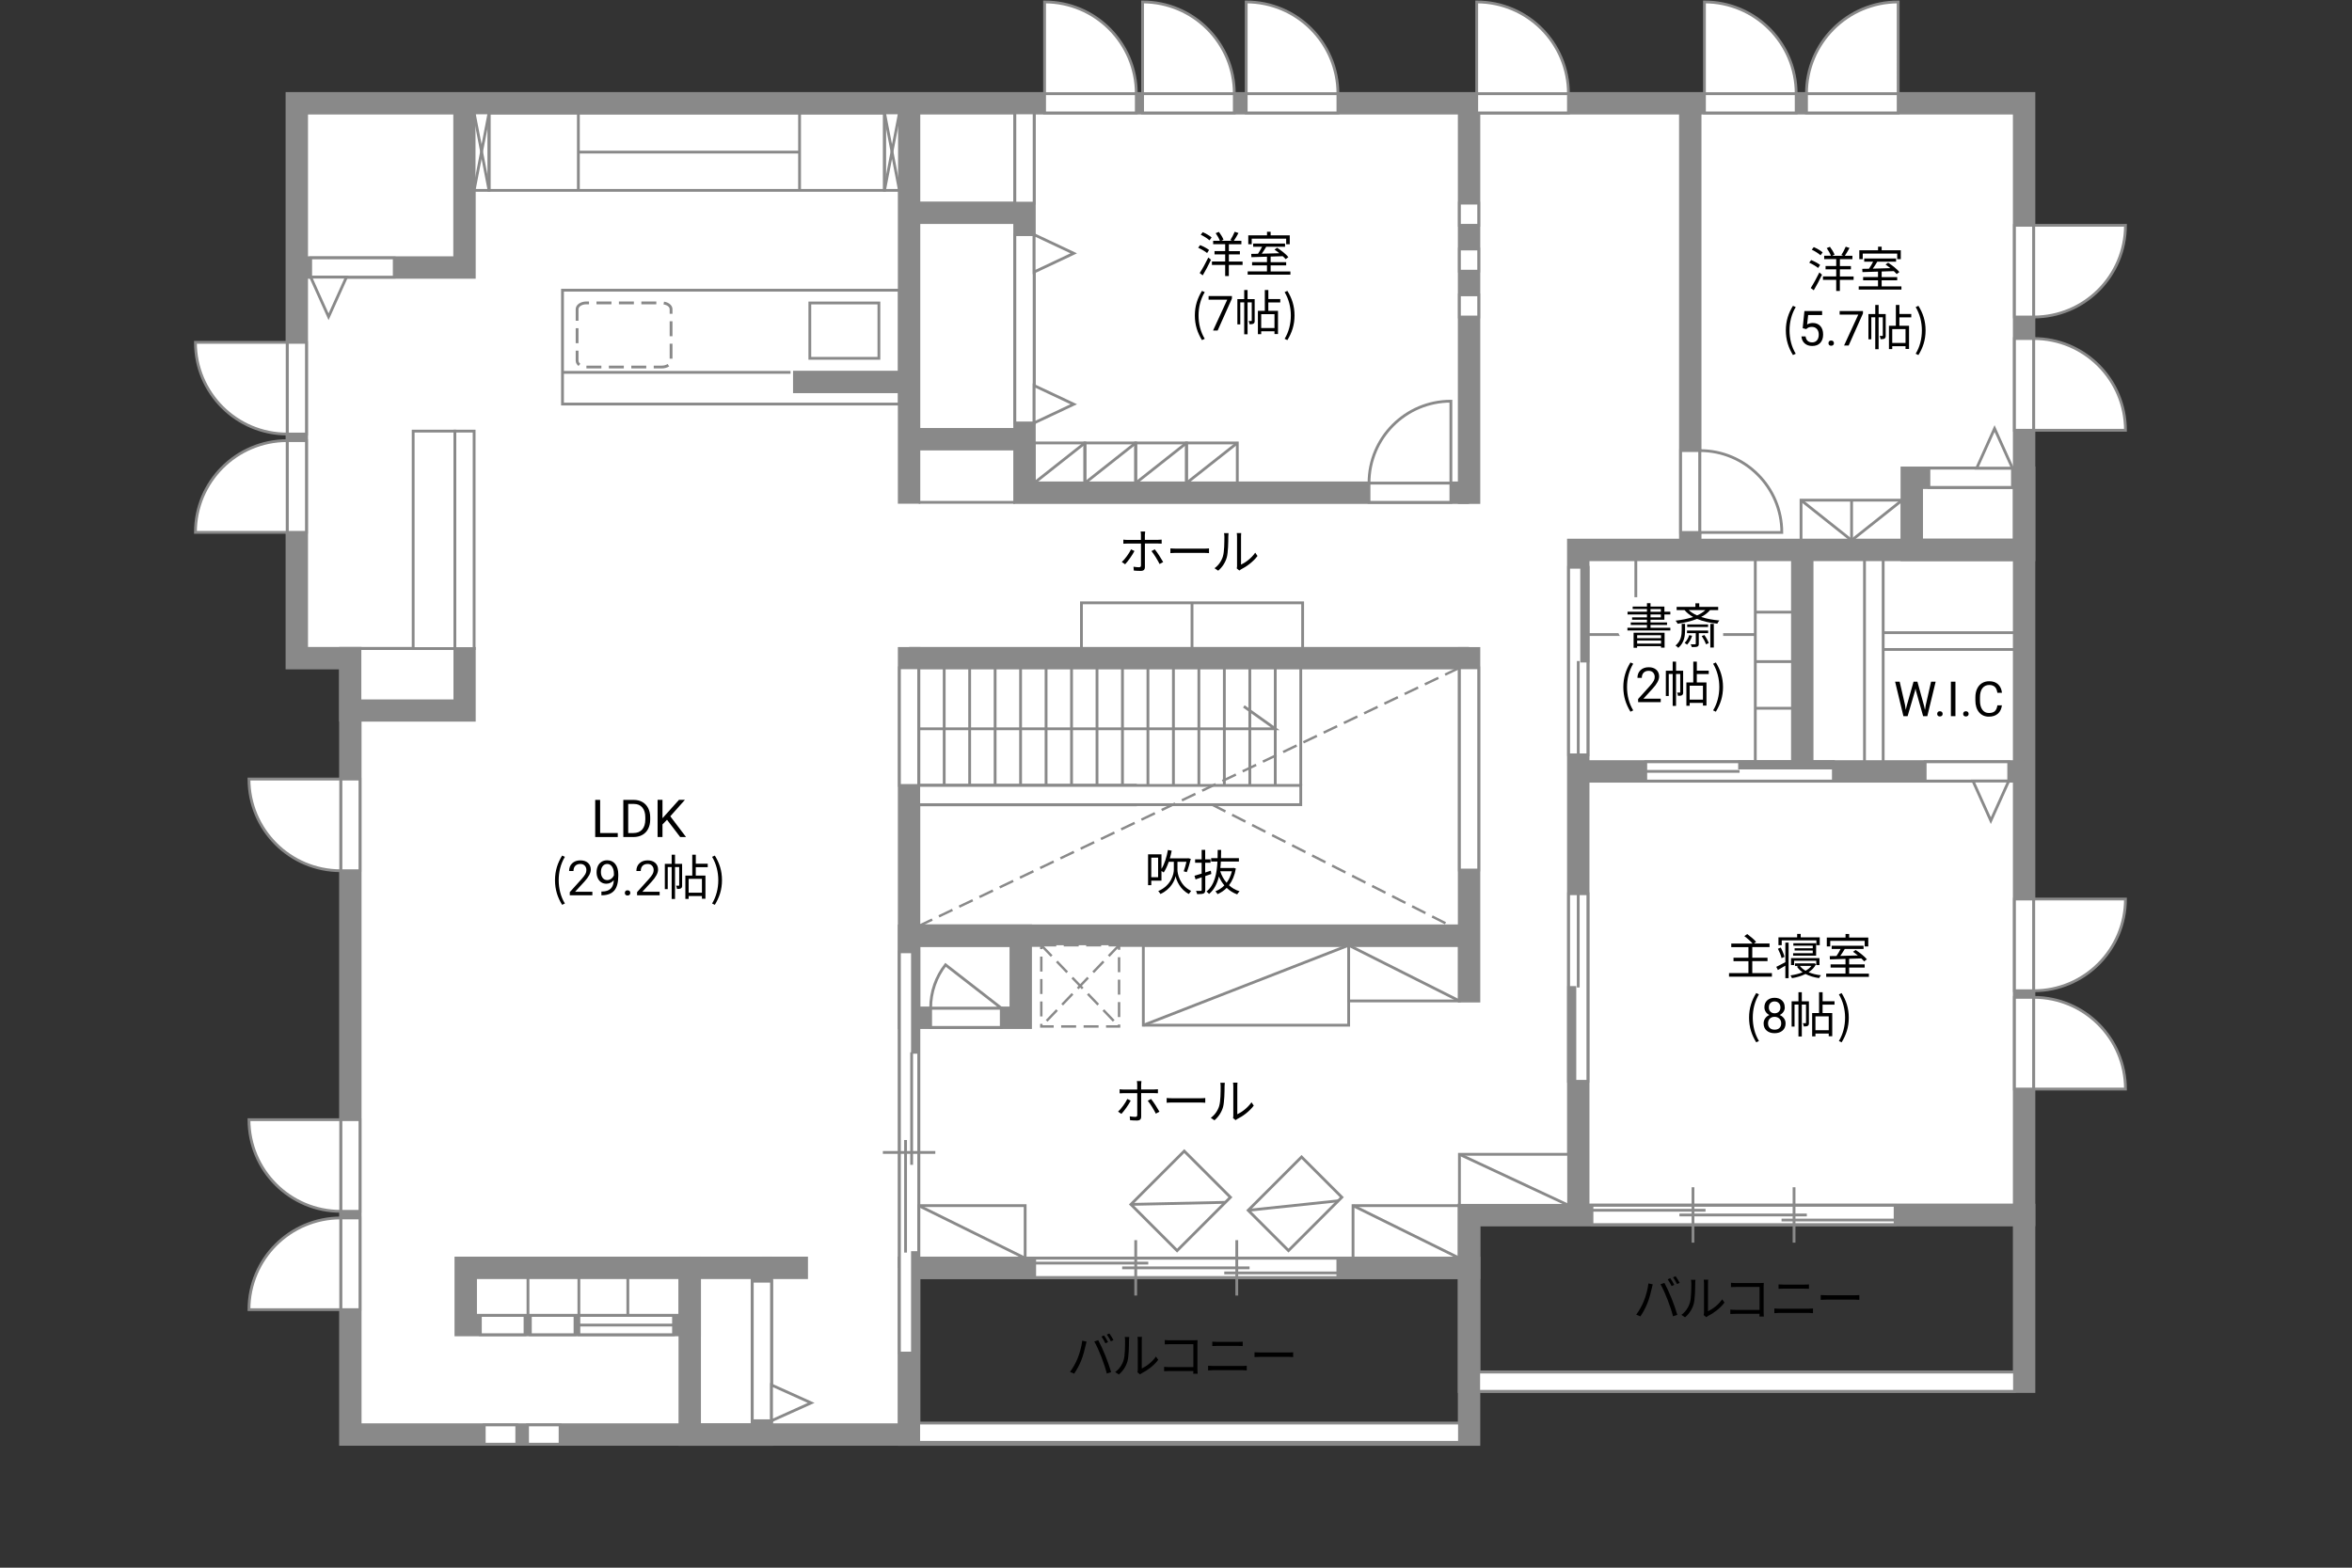 <?xml version="1.0" encoding="UTF-8"?>
<svg id="Campus" xmlns="http://www.w3.org/2000/svg" viewBox="0 0 630 420">
  <rect x="0" y="0" width="630" height="420" fill="#333333" stroke="none"/>
  <defs>
    <style>
      .cls-1, .cls-2, .cls-3, .cls-4, .cls-5 {
        fill: none;
      }

      .cls-2, .cls-6, .cls-7 {
        stroke-dasharray: 0 0 4.01 2;
      }

      .cls-2, .cls-6, .cls-7, .cls-8, .cls-9, .cls-10, .cls-11, .cls-12, .cls-4, .cls-5 {
        stroke: #898989;
      }

      .cls-2, .cls-7 {
        stroke-width: .65px;
      }

      .cls-6, .cls-7, .cls-8, .cls-10, .cls-11, .cls-12 {
        fill: #fff;
      }

      .cls-6, .cls-8, .cls-9, .cls-11, .cls-12, .cls-5 {
        stroke-width: .75px;
      }

      .cls-9 {
        fill: #898989;
      }

      .cls-10, .cls-4 {
        stroke-width: 6px;
      }

      .cls-11 {
        stroke-dasharray: 0 0 0 .81 0 0;
      }

      .cls-3 {
        stroke: #fff;
        stroke-linejoin: round;
        stroke-width: 5px;
      }

      .cls-12 {
        opacity: 0;
      }
    </style>
  </defs>
  <polygon class="cls-10" points="79.5 27.67 79.5 176.33 93.84 176.33 93.84 384.33 243.5 384.33 243.5 339.67 393.5 339.67 393.5 325.5 542.17 325.5 542.17 27.67 79.5 27.67"/>
  <line class="cls-5" x1="438.17" y1="170" x2="438.17" y2="149.91"/>
  <line class="cls-4" x1="243.5" y1="176.33" x2="393.5" y2="176.33"/>
  <line class="cls-4" x1="243.5" y1="213" x2="304.5" y2="213"/>
  <line class="cls-4" x1="243.5" y1="250.67" x2="393.5" y2="250.67"/>
  <rect class="cls-4" x="243.5" y="339.67" width="150" height="44.67"/>
  <rect class="cls-4" x="393.5" y="325.5" width="148.67" height="44.67"/>
  <line class="cls-4" x1="393.5" y1="135" x2="393.5" y2="27.67"/>
  <line class="cls-4" x1="393.5" y1="268.57" x2="393.5" y2="173.36"/>
  <polyline class="cls-4" points="422.75 325.5 422.75 147.33 542.17 147.33"/>
  <line class="cls-4" x1="452.75" y1="147.33" x2="452.75" y2="27.67"/>
  <rect class="cls-4" x="512.08" y="128" width="30.09" height="19.33"/>
  <line class="cls-4" x1="422.75" y1="206.67" x2="542.17" y2="206.67"/>
  <line class="cls-4" x1="482.75" y1="147.33" x2="482.75" y2="206.67"/>
  <line class="cls-4" x1="243.5" y1="134.95" x2="243.5" y2="27.67"/>
  <line class="cls-4" x1="243.5" y1="339.67" x2="243.5" y2="173.35"/>
  <rect class="cls-4" x="243.5" y="250.67" width="29.91" height="22"/>
  <rect class="cls-10" x="124.75" y="339.67" width="60" height="15.33"/>
  <rect class="cls-4" x="184.75" y="339.67" width="19.33" height="44.67"/>
  <line class="cls-4" x1="204.08" y1="339.67" x2="216.42" y2="339.67"/>
  <rect class="cls-4" x="93.84" y="176.33" width="30.58" height="14"/>
  <polyline class="cls-4" points="393.5 132 274.42 132 274.42 27.67"/>
  <line class="cls-4" x1="243.5" y1="57" x2="274.42" y2="57"/>
  <line class="cls-4" x1="243.5" y1="117.67" x2="274.42" y2="117.67"/>
  <line class="cls-4" x1="212.42" y1="102.33" x2="243.5" y2="102.33"/>
  <polyline class="cls-4" points="124.42 27.67 124.42 71.67 79.5 71.67"/>
  <g>
    <rect class="cls-8" x="240.92" y="255" width="5.17" height="107.5"/>
    <rect class="cls-9" x="244.41" y="255" width="1.67" height="26.92"/>
    <line class="cls-11" x1="242.67" y1="255" x2="242.67" y2="281.92"/>
    <g>
      <rect class="cls-9" x="244.41" y="335.58" width="1.67" height="26.92"/>
      <line class="cls-11" x1="242.67" y1="362.5" x2="242.67" y2="335.58"/>
    </g>
    <line class="cls-8" x1="250.53" y1="308.75" x2="236.48" y2="308.75"/>
    <line class="cls-8" x1="244.19" y1="312.07" x2="244.19" y2="281.92"/>
    <line class="cls-8" x1="242.56" y1="335.58" x2="242.56" y2="305.42"/>
    <rect class="cls-1" x="240.92" y="255" width="5.17" height="107.5"/>
  </g>
  <rect class="cls-5" x="150.67" y="77.75" width="90.26" height="30.5"/>
  <path class="cls-6" d="m154.58,82.83c0-.94,1.11-1.68,2.46-1.68h20.24c1.36,0,2.47.74,2.47,1.68v13.81c0,.94-1.11,1.69-2.47,1.69h-20.24c-1.36,0-2.46-.76-2.46-1.69v-13.81Z"/>
  <g>
    <rect class="cls-7" x="278.92" y="253.24" width="20.83" height="21.76"/>
    <line class="cls-7" x1="299.75" y1="253.24" x2="278.92" y2="275"/>
    <line class="cls-7" x1="278.92" y1="253.24" x2="299.75" y2="275"/>
  </g>
  <g>
    <rect class="cls-8" x="236.92" y="30.24" width="4.01" height="20.76"/>
    <line class="cls-8" x1="240.93" y1="30.24" x2="236.92" y2="51"/>
    <line class="cls-8" x1="236.92" y1="30.24" x2="240.93" y2="51"/>
  </g>
  <g>
    <rect class="cls-8" x="126.99" y="30.24" width="4.01" height="20.76"/>
    <line class="cls-8" x1="131" y1="30.24" x2="126.99" y2="51"/>
    <line class="cls-8" x1="126.99" y1="30.24" x2="131" y2="51"/>
  </g>
  <rect class="cls-8" x="396.08" y="367.59" width="143.52" height="5.16"/>
  <rect class="cls-8" x="246.08" y="381.25" width="144.85" height="5.16"/>
  <g>
    <rect class="cls-8" x="539.59" y="267.2" width="5.16" height="24.57"/>
    <path class="cls-8" d="m544.75,267.2v24.57h24.57c0-13.57-11-24.57-24.57-24.57Z"/>
  </g>
  <g>
    <rect class="cls-8" x="539.59" y="240.86" width="5.16" height="24.57"/>
    <path class="cls-8" d="m544.75,265.43v-24.57h24.57c0,13.57-11,24.57-24.57,24.57Z"/>
  </g>
  <g>
    <rect class="cls-8" x="539.59" y="90.7" width="5.16" height="24.57"/>
    <path class="cls-8" d="m544.75,90.7v24.57h24.57c0-13.57-11-24.57-24.57-24.57Z"/>
  </g>
  <g>
    <rect class="cls-8" x="450.17" y="120.72" width="5.16" height="21.93"/>
    <path class="cls-8" d="m455.33,120.72v21.93h21.94c0-12.11-9.82-21.93-21.94-21.93Z"/>
  </g>
  <g>
    <rect class="cls-8" x="366.7" y="129.42" width="21.93" height="5.16"/>
    <path class="cls-8" d="m366.7,129.42h21.93v-21.94c-12.11,0-21.93,9.82-21.93,21.94Z"/>
  </g>
  <g>
    <rect class="cls-8" x="539.59" y="60.36" width="5.16" height="24.57"/>
    <path class="cls-8" d="m544.75,84.93v-24.57h24.57c0,13.57-11,24.57-24.57,24.57Z"/>
  </g>
  <g>
    <rect class="cls-8" x="483.88" y="25.09" width="24.56" height="5.16"/>
    <path class="cls-8" d="m483.88,25.09h24.56V.52c-13.57,0-24.56,11-24.56,24.57Z"/>
  </g>
  <g>
    <rect class="cls-8" x="456.55" y="25.09" width="24.57" height="5.16"/>
    <path class="cls-8" d="m481.12,25.09h-24.57V.52c13.57,0,24.57,11,24.57,24.57Z"/>
  </g>
  <g>
    <rect class="cls-8" x="91.26" y="299.97" width="5.16" height="24.56"/>
    <path class="cls-8" d="m91.26,324.53v-24.56h-24.57c0,13.57,11,24.56,24.57,24.56Z"/>
  </g>
  <g>
    <rect class="cls-8" x="91.26" y="208.72" width="5.16" height="24.56"/>
    <path class="cls-8" d="m91.26,233.28v-24.56h-24.57c0,13.57,11,24.56,24.57,24.56Z"/>
  </g>
  <g>
    <rect class="cls-8" x="91.26" y="326.3" width="5.16" height="24.57"/>
    <path class="cls-8" d="m91.26,326.3v24.57h-24.57c0-13.57,11-24.57,24.57-24.57Z"/>
  </g>
  <g>
    <rect class="cls-8" x="76.92" y="91.72" width="5.16" height="24.56"/>
    <path class="cls-8" d="m76.92,116.28v-24.56h-24.57c0,13.57,11,24.56,24.57,24.56Z"/>
  </g>
  <g>
    <rect class="cls-8" x="76.92" y="118.05" width="5.16" height="24.57"/>
    <path class="cls-8" d="m76.92,118.05v24.57h-24.57c0-13.57,11-24.57,24.57-24.57Z"/>
  </g>
  <g>
    <rect class="cls-8" x="395.55" y="25.09" width="24.57" height="5.16"/>
    <path class="cls-8" d="m420.12,25.09h-24.57V.52c13.57,0,24.57,11,24.57,24.57Z"/>
  </g>
  <g>
    <rect class="cls-8" x="279.8" y="25.09" width="24.57" height="5.16"/>
    <path class="cls-8" d="m304.37,25.09h-24.57V.52c13.57,0,24.57,11,24.57,24.57Z"/>
  </g>
  <g>
    <rect class="cls-8" x="306.05" y="25.09" width="24.57" height="5.16"/>
    <path class="cls-8" d="m330.62,25.09h-24.57V.52c13.57,0,24.57,11,24.57,24.57Z"/>
  </g>
  <g>
    <rect class="cls-8" x="333.8" y="25.09" width="24.57" height="5.16"/>
    <path class="cls-8" d="m358.37,25.09h-24.57V.52c13.57,0,24.57,11,24.57,24.57Z"/>
  </g>
  <g>
    <rect class="cls-8" x="249.28" y="270.09" width="18.92" height="5.16"/>
    <path class="cls-8" d="m268.2,270.09h-18.92c0-4.38,1.49-8.41,3.98-11.61l14.94,11.61Z"/>
  </g>
  <g>
    <rect class="cls-8" x="440.83" y="204.09" width="50.25" height="5.16"/>
    <rect class="cls-9" x="465.96" y="204.09" width="25.13" height="1.67"/>
    <line class="cls-11" x1="491.08" y1="207.5" x2="465.96" y2="207.5"/>
    <line class="cls-8" x1="465.96" y1="206.66" x2="440.83" y2="206.66"/>
    <rect class="cls-12" x="440.83" y="204.09" width="25.13" height="5.16"/>
    <rect class="cls-12" x="440.83" y="204.09" width="50.25" height="5.16"/>
  </g>
  <g>
    <rect class="cls-8" x="420.17" y="151.98" width="5.16" height="50.25"/>
    <rect class="cls-9" x="423.66" y="151.98" width="1.67" height="25.13"/>
    <line class="cls-11" x1="421.91" y1="151.98" x2="421.91" y2="177.1"/>
    <line class="cls-8" x1="422.75" y1="177.1" x2="422.75" y2="202.23"/>
    <rect class="cls-12" x="420.17" y="177.1" width="5.16" height="25.13"/>
    <rect class="cls-12" x="420.17" y="151.98" width="5.16" height="50.25"/>
  </g>
  <g>
    <rect class="cls-8" x="420.17" y="239.44" width="5.16" height="50.25"/>
    <rect class="cls-9" x="420.17" y="264.56" width="1.67" height="25.13"/>
    <line class="cls-11" x1="423.58" y1="289.69" x2="423.58" y2="264.56"/>
    <line class="cls-8" x1="422.74" y1="264.56" x2="422.74" y2="239.44"/>
    <rect class="cls-12" x="420.17" y="239.44" width="5.16" height="25.13"/>
    <rect class="cls-12" x="420.17" y="239.44" width="5.16" height="50.25"/>
  </g>
  <g>
    <g>
      <rect class="cls-8" x="426.42" y="322.92" width="81.2" height="5.16"/>
      <line class="cls-8" x1="477.2" y1="326.86" x2="507.62" y2="326.86"/>
      <line class="cls-8" x1="426.42" y1="324.24" x2="456.84" y2="324.24"/>
      <line class="cls-8" x1="449.85" y1="325.5" x2="483.97" y2="325.5"/>
      <rect class="cls-12" x="426.42" y="322.92" width="81.2" height="5.16"/>
    </g>
    <g>
      <line class="cls-8" x1="480.55" y1="332.92" x2="480.55" y2="318.08"/>
      <line class="cls-8" x1="453.48" y1="332.92" x2="453.48" y2="318.08"/>
    </g>
  </g>
  <g>
    <g>
      <rect class="cls-8" x="277.15" y="337.09" width="81.2" height="5.16"/>
      <line class="cls-8" x1="327.93" y1="341.03" x2="358.35" y2="341.03"/>
      <line class="cls-8" x1="277.15" y1="338.4" x2="307.57" y2="338.4"/>
      <line class="cls-8" x1="300.58" y1="339.67" x2="334.7" y2="339.67"/>
      <rect class="cls-12" x="277.15" y="337.09" width="81.2" height="5.16"/>
    </g>
    <g>
      <line class="cls-8" x1="331.28" y1="347.09" x2="331.28" y2="332.25"/>
      <line class="cls-8" x1="304.21" y1="347.09" x2="304.21" y2="332.25"/>
    </g>
  </g>
  <g>
    <rect class="cls-8" x="201.5" y="343.25" width="5.16" height="37.38"/>
    <polygon class="cls-8" points="206.66 380.63 217.27 375.85 206.66 371.06 206.66 380.63"/>
  </g>
  <g>
    <rect class="cls-8" x="271.84" y="62.87" width="5.16" height="50.44"/>
    <polygon class="cls-8" points="277 62.87 287.61 67.87 277 72.87 277 62.87"/>
    <polygon class="cls-8" points="277 103.3 287.61 108.3 277 113.3 277 103.3"/>
  </g>
  <g>
    <rect class="cls-8" x="516.67" y="125.42" width="22.38" height="5.16"/>
    <polygon class="cls-8" points="539.05 125.42 534.26 114.81 529.48 125.42 539.05 125.42"/>
  </g>
  <g>
    <rect class="cls-8" x="515.67" y="204.09" width="22.38" height="5.16"/>
    <polygon class="cls-8" points="538.05 209.25 533.26 219.86 528.48 209.25 538.05 209.25"/>
  </g>
  <g>
    <rect class="cls-8" x="83.22" y="69.09" width="22.38" height="5.16"/>
    <polygon class="cls-8" points="83.22 74.25 88.01 84.86 92.8 74.25 83.22 74.25"/>
  </g>
  <g>
    <g>
      <path class="cls-3" d="m315.38,232.97c-.01,1.05.6,4.24,3.67,5.71-.17.21-.46.61-.6.83-2.37-1.2-3.35-3.68-3.56-4.8-.2,1.16-1.29,3.56-4.06,4.8-.12-.19-.39-.6-.58-.78,3.52-1.51,4.19-4.65,4.17-5.76v-2.09h-1.36c-.38,1.1-.83,2.09-1.35,2.86-.13-.1-.38-.27-.6-.4v2.59h-2.73v1.22h-.86v-8.27h3.59v3.9c.82-1.31,1.4-3.16,1.73-5.07l1.01.2c-.14.7-.31,1.39-.49,2.05h4.75l.17-.04.69.18c-.31,1.23-.71,2.68-1.09,3.56l-.82-.23c.25-.65.53-1.63.74-2.55h-2.41v2.09Zm-5.17-3.2h-1.83v5.24h1.83v-5.24Z"/>
      <path class="cls-3" d="m324.48,234.14c-.55.19-1.09.39-1.64.57v3.71c0,.53-.13.81-.46.96-.35.14-.87.17-1.73.16-.04-.23-.17-.64-.29-.87.58.01,1.12.01,1.29,0,.17,0,.23-.05.23-.25v-3.38l-1.64.56-.29-.98c.53-.14,1.2-.35,1.92-.57v-2.91h-1.75v-.91h1.75v-2.54h.95v2.54h1.43v.91h-1.43v2.61l1.51-.48.13.87Zm6.55-1.46c-.32,1.88-.96,3.35-1.83,4.49.79.73,1.74,1.29,2.83,1.61-.22.19-.49.57-.64.83-1.08-.38-2.01-.98-2.81-1.74-.71.74-1.55,1.29-2.46,1.68-.12-.22-.38-.58-.56-.77.88-.34,1.7-.86,2.39-1.57-.58-.7-1.07-1.51-1.46-2.38-.44,1.85-1.24,3.51-2.64,4.67-.14-.21-.46-.49-.7-.64,2.24-1.77,2.8-4.94,2.95-8.05h-1.69v-.9h1.73c.01-.75.03-1.5.03-2.21h.92c0,.72-.01,1.46-.04,2.21h4.8v.9h-4.84c-.03.57-.06,1.16-.13,1.73h3.38l.17-.04.58.18Zm-4.19.73c.38,1.16.95,2.21,1.72,3.09.62-.85,1.12-1.87,1.42-3.09h-3.13Z"/>
    </g>
    <g>
      <path d="m315.38,232.97c-.01,1.05.6,4.24,3.67,5.71-.17.21-.46.61-.6.83-2.37-1.2-3.35-3.68-3.56-4.8-.2,1.16-1.29,3.56-4.06,4.8-.12-.19-.39-.6-.58-.78,3.52-1.51,4.19-4.65,4.17-5.76v-2.09h-1.36c-.38,1.1-.83,2.09-1.35,2.86-.13-.1-.38-.27-.6-.4v2.59h-2.73v1.22h-.86v-8.27h3.59v3.9c.82-1.31,1.4-3.16,1.73-5.07l1.01.2c-.14.7-.31,1.39-.49,2.05h4.75l.17-.04.69.18c-.31,1.23-.71,2.68-1.09,3.56l-.82-.23c.25-.65.53-1.63.74-2.55h-2.41v2.09Zm-5.17-3.2h-1.83v5.24h1.83v-5.24Z"/>
      <path d="m324.48,234.14c-.55.19-1.09.39-1.64.57v3.71c0,.53-.13.81-.46.96-.35.14-.87.17-1.73.16-.04-.23-.17-.64-.29-.87.58.01,1.12.01,1.29,0,.17,0,.23-.05.23-.25v-3.38l-1.64.56-.29-.98c.53-.14,1.2-.35,1.92-.57v-2.91h-1.75v-.91h1.75v-2.54h.95v2.54h1.43v.91h-1.43v2.61l1.51-.48.13.87Zm6.55-1.46c-.32,1.88-.96,3.35-1.83,4.49.79.73,1.74,1.29,2.83,1.61-.22.19-.49.57-.64.83-1.08-.38-2.01-.98-2.81-1.74-.71.74-1.55,1.29-2.46,1.68-.12-.22-.38-.58-.56-.77.88-.34,1.7-.86,2.39-1.57-.58-.7-1.07-1.51-1.46-2.38-.44,1.85-1.24,3.51-2.64,4.67-.14-.21-.46-.49-.7-.64,2.24-1.77,2.8-4.94,2.95-8.05h-1.69v-.9h1.73c.01-.75.03-1.5.03-2.21h.92c0,.72-.01,1.46-.04,2.21h4.8v.9h-4.84c-.03.57-.06,1.16-.13,1.73h3.38l.17-.04.58.18Zm-4.19.73c.38,1.16.95,2.21,1.72,3.09.62-.85,1.12-1.87,1.42-3.09h-3.13Z"/>
    </g>
  </g>
  <g>
    <path d="m510.29,188.96l.18,1.22.26-1.1,1.83-6.45h1.03l1.78,6.45.25,1.12.2-1.24,1.43-6.32h1.23l-2.24,9.24h-1.11l-1.9-6.73-.15-.7-.15.7-1.97,6.73h-1.11l-2.23-9.24h1.22l1.46,6.33Z"/>
    <path d="m518.89,191.26c0-.2.06-.37.18-.51.12-.14.3-.2.54-.2s.42.07.55.2.19.3.19.51-.06.36-.19.49-.31.2-.55.2-.42-.07-.54-.2c-.12-.13-.18-.29-.18-.49Z"/>
    <path d="m523.78,191.87h-1.22v-9.24h1.22v9.24Z"/>
    <path d="m525.85,191.26c0-.2.06-.37.18-.51.12-.14.3-.2.54-.2s.42.07.55.2.19.3.19.51-.06.36-.19.49-.31.2-.55.2-.42-.07-.54-.2c-.12-.13-.18-.29-.18-.49Z"/>
    <path d="m536.23,188.94c-.12.98-.48,1.73-1.08,2.26-.61.53-1.41.8-2.42.8-1.09,0-1.97-.39-2.62-1.17s-.99-1.83-.99-3.14v-.89c0-.86.15-1.61.46-2.27s.74-1.15,1.3-1.5c.56-.35,1.21-.52,1.96-.52.98,0,1.77.27,2.36.82.59.55.94,1.31,1.04,2.28h-1.23c-.11-.74-.33-1.27-.69-1.6s-.85-.5-1.48-.5c-.78,0-1.39.29-1.83.86-.44.58-.66,1.4-.66,2.46v.9c0,1,.21,1.8.63,2.4.42.59,1,.89,1.76.89.68,0,1.2-.15,1.56-.46.36-.31.6-.84.72-1.6h1.23Z"/>
  </g>
  <g>
    <path d="m300.38,298.43l-.9-.61c.87-.79,1.98-2.34,2.48-3.39l.91.44c-.55,1.1-1.75,2.77-2.5,3.56Zm5.28-7.89v1.34h3.43c.31,0,.74-.03,1.07-.06v1.08c-.35-.03-.74-.04-1.05-.04h-3.44v6.31c0,.68-.33,1.03-1.12,1.03-.55,0-1.31-.03-1.85-.09l-.09-1.03c.57.1,1.16.14,1.5.14s.51-.14.51-.49v-5.86h-3.6c-.4,0-.77.01-1.12.05v-1.1c.36.05.69.08,1.1.08h3.61v-1.34c0-.27-.04-.73-.09-.92h1.22c-.03.18-.08.65-.08.92Zm4.9,7.29l-.96.53c-.51-1.03-1.48-2.64-2.17-3.46l.88-.48c.7.83,1.73,2.47,2.25,3.41Z"/>
    <path d="m314.32,294.24h7.12c.65,0,1.12-.04,1.4-.07v1.27c-.26-.01-.81-.07-1.39-.07h-7.14c-.71,0-1.4.03-1.81.07v-1.27c.39.03,1.08.07,1.81.07Z"/>
    <path d="m326.57,296.27c.38-1.18.39-3.78.39-5.23,0-.39-.04-.68-.09-.95h1.2c-.01.16-.06.55-.06.94,0,1.44-.05,4.23-.4,5.53-.39,1.39-1.22,2.67-2.31,3.58l-.98-.66c1.09-.78,1.87-1.94,2.26-3.2Zm3.78,2.54v-7.79c0-.49-.06-.87-.08-.96h1.2c-.01.09-.05.47-.05.96v7.5c1.2-.55,2.79-1.73,3.8-3.2l.61.88c-1.12,1.52-2.92,2.86-4.43,3.6-.21.12-.35.22-.44.3l-.69-.57c.05-.21.09-.47.09-.73Z"/>
  </g>
  <g>
    <path d="m301.38,151.18l-.9-.61c.87-.79,1.98-2.34,2.48-3.39l.91.44c-.55,1.1-1.75,2.77-2.5,3.56Zm5.28-7.89v1.34h3.43c.31,0,.74-.03,1.07-.06v1.08c-.35-.03-.74-.04-1.05-.04h-3.44v6.31c0,.68-.33,1.03-1.12,1.03-.55,0-1.31-.03-1.85-.09l-.09-1.03c.57.1,1.16.14,1.5.14s.51-.14.51-.49v-5.86h-3.6c-.4,0-.77.01-1.12.05v-1.1c.36.05.69.08,1.1.08h3.61v-1.34c0-.27-.04-.73-.09-.92h1.22c-.03.18-.08.65-.08.92Zm4.9,7.29l-.96.53c-.51-1.03-1.48-2.64-2.17-3.46l.88-.48c.7.83,1.73,2.47,2.25,3.41Z"/>
    <path d="m315.32,146.99h7.12c.65,0,1.12-.04,1.4-.07v1.27c-.26-.01-.81-.07-1.39-.07h-7.14c-.71,0-1.4.03-1.81.07v-1.27c.39.03,1.08.07,1.81.07Z"/>
    <path d="m327.57,149.02c.38-1.18.39-3.78.39-5.23,0-.39-.04-.68-.09-.95h1.2c-.01.16-.06.55-.06.94,0,1.44-.05,4.23-.4,5.53-.39,1.39-1.22,2.67-2.31,3.58l-.98-.66c1.09-.78,1.87-1.94,2.26-3.2Zm3.78,2.54v-7.79c0-.49-.06-.87-.08-.96h1.2c-.01.09-.05.47-.05.96v7.5c1.2-.55,2.79-1.73,3.8-3.2l.61.88c-1.12,1.52-2.92,2.86-4.43,3.6-.21.12-.35.22-.44.3l-.69-.57c.05-.21.09-.47.09-.73Z"/>
  </g>
  <g>
    <path d="m289.88,359.18l1.16.25c-.08.29-.18.66-.23.94-.18.82-.64,2.75-1.18,4.07-.48,1.2-1.18,2.54-1.91,3.58l-1.11-.47c.82-1.08,1.55-2.45,2-3.54.56-1.34,1.11-3.32,1.28-4.83Zm3.24.22l1.05-.35c.52.94,1.35,2.73,1.9,4.11.53,1.29,1.22,3.28,1.56,4.45l-1.16.38c-.33-1.33-.92-3.08-1.47-4.48-.52-1.34-1.31-3.15-1.89-4.11Zm3.67.17l-.7.31c-.26-.53-.7-1.31-1.05-1.81l.69-.29c.33.46.81,1.25,1.07,1.78Zm1.46-.53l-.7.31c-.29-.57-.7-1.3-1.08-1.8l.69-.29c.35.47.85,1.29,1.09,1.77Z"/>
    <path d="m300.97,364.38c.38-1.18.39-3.79.39-5.23,0-.39-.04-.68-.09-.95h1.2c-.01.16-.06.55-.06.94,0,1.44-.05,4.23-.4,5.53-.39,1.39-1.22,2.67-2.32,3.58l-.98-.66c1.09-.78,1.87-1.94,2.26-3.2Zm3.79,2.54v-7.8c0-.49-.07-.87-.08-.96h1.2c-.01.09-.05.47-.05.96v7.51c1.2-.55,2.8-1.73,3.8-3.2l.61.88c-1.12,1.52-2.93,2.86-4.44,3.61-.21.12-.35.22-.44.3l-.69-.57c.05-.21.09-.47.09-.73Z"/>
    <path d="m313.4,359.07h6.42c.31,0,.7-.01.96-.03-.01.3-.04.7-.04,1.02v6.72c0,.47.04,1.05.05,1.26h-1.17c.01-.14.01-.42.03-.73h-6.36c-.53,0-1.12.03-1.47.05v-1.18c.34.04.9.08,1.44.08h6.39v-6.14h-6.23c-.48,0-1.13.03-1.43.04v-1.16c.43.05,1,.08,1.42.08Z"/>
    <path d="m324.97,365.96h7.8c.39,0,.81-.03,1.18-.06v1.25c-.39-.04-.83-.07-1.18-.07h-7.8c-.47,0-.92.04-1.37.07v-1.25c.44.03.9.06,1.37.06Zm1.04-6.46h5.57c.47,0,.92-.01,1.29-.05v1.17c-.36-.03-.86-.04-1.29-.04h-5.57c-.46,0-.88.03-1.29.04v-1.17c.42.03.86.05,1.29.05Z"/>
    <path d="m337.84,362.35h7.13c.65,0,1.12-.04,1.41-.06v1.28c-.26-.01-.81-.06-1.39-.06h-7.15c-.72,0-1.41.03-1.81.06v-1.28c.39.03,1.08.06,1.81.06Z"/>
  </g>
  <g>
    <path d="m441.54,343.84l1.16.25c-.08.29-.18.66-.23.94-.18.82-.64,2.75-1.18,4.07-.48,1.2-1.18,2.54-1.91,3.58l-1.11-.47c.82-1.08,1.55-2.45,2-3.54.56-1.34,1.11-3.32,1.28-4.83Zm3.24.22l1.05-.35c.52.94,1.35,2.73,1.9,4.11.53,1.29,1.22,3.28,1.56,4.45l-1.16.38c-.33-1.33-.92-3.08-1.47-4.48-.52-1.34-1.31-3.15-1.89-4.11Zm3.67.17l-.7.31c-.26-.53-.7-1.31-1.05-1.81l.69-.29c.33.46.81,1.25,1.07,1.78Zm1.46-.53l-.7.31c-.29-.57-.7-1.3-1.08-1.8l.69-.29c.35.47.85,1.29,1.09,1.77Z"/>
    <path d="m452.64,349.05c.38-1.18.39-3.79.39-5.23,0-.39-.04-.68-.09-.95h1.2c-.01.16-.07.55-.07.94,0,1.44-.05,4.23-.4,5.53-.39,1.39-1.22,2.67-2.32,3.58l-.98-.66c1.09-.78,1.87-1.94,2.26-3.2Zm3.79,2.54v-7.8c0-.49-.06-.87-.08-.96h1.2c-.01.09-.05.47-.05.96v7.51c1.2-.55,2.8-1.73,3.8-3.2l.61.88c-1.12,1.52-2.93,2.86-4.44,3.61-.21.12-.35.22-.44.3l-.69-.57c.05-.21.09-.47.09-.73Z"/>
    <path d="m465.06,343.74h6.42c.31,0,.7-.01.96-.03-.01.3-.04.7-.04,1.02v6.72c0,.47.04,1.05.05,1.26h-1.17c.01-.14.01-.42.03-.73h-6.36c-.53,0-1.12.03-1.47.05v-1.18c.34.04.9.08,1.44.08h6.39v-6.14h-6.23c-.48,0-1.13.03-1.43.04v-1.16c.43.05,1,.08,1.42.08Z"/>
    <path d="m476.64,350.62h7.8c.39,0,.81-.03,1.18-.06v1.25c-.39-.04-.83-.07-1.18-.07h-7.8c-.47,0-.92.04-1.37.07v-1.25c.44.03.9.06,1.37.06Zm1.04-6.46h5.57c.47,0,.92-.01,1.29-.05v1.17c-.36-.03-.86-.04-1.29-.04h-5.57c-.46,0-.88.03-1.29.04v-1.17c.42.03.86.05,1.29.05Z"/>
    <path d="m489.5,347.02h7.13c.65,0,1.12-.04,1.41-.06v1.28c-.26-.01-.81-.06-1.39-.06h-7.15c-.72,0-1.41.03-1.81.06v-1.28c.39.03,1.08.06,1.81.06Z"/>
  </g>
  <g>
    <path d="m474.62,260.71v.95h-11.49v-.95h5.2v-3.2h-4v-.92h4v-2.85h-4.6v-.95h5.71c-.51-.6-1.43-1.42-2.21-1.99l.78-.55c.83.6,1.87,1.48,2.38,2.09l-.61.44h4.2v.95h-4.62v2.85h4.08v.92h-4.08v3.2h5.27Z"/>
    <path d="m478.22,252.54h.87v9.52h-.87v-3.35c-.69.4-1.39.81-2,1.17l-.43-.85c.62-.29,1.52-.78,2.43-1.26v-5.23Zm-1.01,4.16c-.14-.68-.57-1.74-.98-2.52l.75-.32c.43.79.85,1.81,1.01,2.48l-.79.36Zm.03-3.47h-.87v-2.11h5.01v-.92h.95v.92h5.1v2.11h-.9v-1.3h-9.28v1.3Zm9.21,5.07c-.44.9-1.14,1.61-2,2.17.96.4,2.11.69,3.32.82-.2.19-.43.55-.52.75-1.35-.18-2.59-.56-3.63-1.1-1.09.55-2.35.91-3.63,1.12-.08-.21-.26-.55-.4-.74,1.13-.16,2.26-.43,3.25-.84-.62-.43-1.14-.94-1.52-1.52l.52-.18h-1.05v-.68h4.98l.16-.04.53.25Zm.05.25v-1.16h-5.93v1.16h-.83v-1.86h7.62v1.86h-.86Zm-.94-3.17v-.73h-4.86v-.6h4.86v-.69h-5.2v-.65h6.1v3.33h-6.16v-.66h5.26Zm-3.46,3.39c.38.49.9.94,1.53,1.3.64-.35,1.17-.78,1.57-1.3h-3.11Z"/>
    <path d="m500.6,260.84v.87h-11.44v-.87h5.17v-1.62h-3.99v-.86h3.99v-1.46c-1.57.05-3.03.09-4.17.13l-.05-.88c.53-.01,1.14-.01,1.81-.03.38-.56.79-1.27,1.1-1.88h-2.39v-.86h8.54v.86h-5.04c-.36.61-.79,1.29-1.2,1.86,1.46-.04,3.09-.08,4.72-.13-.43-.35-.88-.69-1.3-.98l.69-.48c1.09.69,2.41,1.74,3.02,2.5l-.73.55c-.2-.23-.46-.51-.77-.79-1.08.04-2.18.08-3.25.1v1.5h4.16v.86h-4.16v1.62h5.29Zm-10.36-7.27h-.92v-2.39h5.02v-.96h.97v.96h5.12v2.39h-.96v-1.5h-9.23v1.5Z"/>
    <path d="m468.5,272.64c0-2.55.71-4.65,1.91-6.59l.74.34c-1.13,1.86-1.66,4.04-1.66,6.25s.53,4.41,1.66,6.25l-.74.35c-1.2-1.95-1.91-4.04-1.91-6.6Z"/>
    <path d="m478.07,269.86c0,.46-.12.87-.37,1.23s-.57.64-.99.84c.48.21.86.51,1.15.91s.42.85.42,1.35c0,.8-.27,1.44-.81,1.91-.54.47-1.25.71-2.13.71s-1.6-.24-2.14-.71-.8-1.11-.8-1.91c0-.5.14-.95.41-1.35.27-.4.65-.71,1.13-.91-.41-.2-.73-.48-.97-.84-.24-.36-.36-.77-.36-1.23,0-.78.25-1.4.75-1.85.5-.46,1.16-.69,1.97-.69s1.47.23,1.97.69c.5.46.75,1.07.75,1.85Zm-.96,4.31c0-.52-.16-.94-.49-1.26s-.76-.49-1.29-.49-.95.16-1.27.48-.48.74-.48,1.27.16.94.47,1.24c.31.3.74.45,1.3.45s.98-.15,1.29-.45c.31-.3.47-.71.47-1.23Zm-1.76-5.88c-.46,0-.83.14-1.12.43-.29.29-.43.67-.43,1.17s.14.85.42,1.14c.28.29.66.44,1.13.44s.85-.15,1.13-.44c.28-.29.42-.67.42-1.14s-.15-.85-.44-1.15c-.29-.3-.66-.44-1.11-.44Z"/>
    <path d="m484.54,274.01c0,.39-.05.65-.3.81-.25.16-.58.18-1.08.18-.03-.25-.13-.62-.25-.87.35.01.61.01.71,0,.1,0,.13-.03.13-.13v-4.86h-1.12v8.55h-.9v-8.55h-1.05v5.9h-.78v-6.77h1.83v-2.44h.9v2.44h1.9v5.75Zm3.65-4.85v2.25h2.59v6.21h-.94v-.73h-3.56v.77h-.88v-6.25h1.85v-5.58h.95v2.42h3.19v.91h-3.19Zm1.65,3.13h-3.56v3.72h3.56v-3.72Z"/>
    <path d="m492.56,278.9c1.12-1.85,1.66-4.04,1.66-6.25s-.55-4.39-1.66-6.25l.73-.34c1.21,1.94,1.92,4.04,1.92,6.59s-.72,4.65-1.92,6.6l-.73-.35Z"/>
  </g>
  <g>
    <path d="m160.75,223.18h4.72v1.07h-6.04v-9.95h1.32v8.88Z"/>
    <path d="m166.96,224.25v-9.95h2.81c.87,0,1.63.19,2.3.57s1.18.93,1.54,1.63.55,1.52.55,2.43v.64c0,.94-.18,1.76-.54,2.47s-.88,1.25-1.55,1.63-1.46.57-2.35.58h-2.75Zm1.31-8.88v7.81h1.38c1.01,0,1.8-.31,2.36-.94.56-.63.84-1.53.84-2.69v-.58c0-1.13-.27-2.01-.8-2.64-.53-.63-1.28-.95-2.26-.95h-1.53Z"/>
    <path d="m178.67,219.62l-1.22,1.26v3.36h-1.31v-9.95h1.31v4.92l4.42-4.92h1.59l-3.92,4.4,4.22,5.56h-1.57l-3.53-4.63Z"/>
    <path d="m148.66,235.81c0-2.55.72-4.65,1.91-6.59l.74.34c-1.13,1.86-1.66,4.04-1.66,6.25s.53,4.41,1.66,6.25l-.74.35c-1.2-1.95-1.91-4.04-1.91-6.6Z"/>
    <path d="m158.68,239.85h-6.06v-.84l3.2-3.55c.47-.54.8-.97.98-1.31s.27-.68.27-1.04c0-.48-.15-.88-.44-1.19s-.68-.46-1.17-.46c-.58,0-1.04.17-1.36.5-.32.33-.49.79-.49,1.39h-1.17c0-.85.27-1.54.82-2.06s1.28-.79,2.2-.79c.86,0,1.54.23,2.04.68.5.45.75,1.05.75,1.8,0,.91-.58,1.99-1.74,3.25l-2.48,2.69h4.64v.96Z"/>
    <path d="m164.43,235.79c-.25.29-.54.53-.88.7s-.71.27-1.12.27c-.53,0-1-.13-1.39-.39s-.7-.63-.92-1.11-.32-1-.32-1.58c0-.62.12-1.17.35-1.67s.57-.87,1-1.14.94-.39,1.51-.39c.91,0,1.63.34,2.16,1.02.53.68.79,1.62.79,2.8v.34c0,1.8-.36,3.11-1.07,3.94-.71.83-1.78,1.25-3.22,1.27h-.23v-1h.25c.97-.02,1.71-.27,2.23-.76s.8-1.26.85-2.32Zm-1.81,0c.39,0,.76-.12,1.09-.36s.57-.54.73-.9v-.47c0-.77-.17-1.4-.5-1.88-.33-.48-.76-.72-1.27-.72s-.93.2-1.24.59c-.31.4-.47.92-.47,1.56s.15,1.15.45,1.56c.3.41.71.61,1.22.61Z"/>
    <path d="m167.37,239.23c0-.2.06-.37.18-.51s.3-.2.54-.2.42.07.55.2.19.3.19.51-.06.36-.19.49c-.12.13-.31.2-.55.2s-.42-.07-.54-.2c-.12-.13-.18-.29-.18-.49Z"/>
    <path d="m176.7,239.85h-6.06v-.84l3.2-3.55c.47-.54.8-.97.98-1.31s.27-.68.27-1.04c0-.48-.15-.88-.44-1.19s-.68-.46-1.17-.46c-.58,0-1.04.17-1.36.5-.32.33-.49.79-.49,1.39h-1.17c0-.85.27-1.54.82-2.06s1.28-.79,2.2-.79c.86,0,1.54.23,2.04.68.5.45.75,1.05.75,1.8,0,.91-.58,1.99-1.74,3.25l-2.48,2.69h4.64v.96Z"/>
    <path d="m182.72,237.17c0,.39-.05.65-.3.81-.25.16-.58.18-1.08.18-.03-.25-.13-.62-.25-.87.35.01.61.01.71,0,.1,0,.13-.03.13-.13v-4.86h-1.12v8.55h-.9v-8.55h-1.05v5.9h-.78v-6.77h1.83v-2.44h.9v2.44h1.9v5.75Zm3.65-4.85v2.25h2.59v6.21h-.94v-.73h-3.56v.77h-.88v-6.25h1.85v-5.58h.95v2.42h3.19v.91h-3.19Zm1.65,3.13h-3.56v3.72h3.56v-3.72Z"/>
    <path d="m190.74,242.06c1.12-1.85,1.66-4.04,1.66-6.25s-.55-4.39-1.66-6.25l.73-.34c1.21,1.94,1.92,4.04,1.92,6.59s-.72,4.65-1.92,6.6l-.73-.35Z"/>
  </g>
  <g>
    <path d="m323.33,67.79c-.52-.44-1.55-1.04-2.39-1.42l.52-.7c.83.33,1.88.88,2.4,1.31l-.53.81Zm-1.98,5.36c.66-1,1.6-2.69,2.31-4.16l.71.61c-.64,1.37-1.5,2.98-2.21,4.17l-.82-.62Zm.81-10.95c.83.35,1.86.94,2.38,1.42l-.57.77c-.49-.47-1.51-1.11-2.34-1.5l.53-.69Zm10.66,8.78h-3.67v2.98h-.98v-2.98h-3.55v-.92h3.55v-1.91h-2.85v-.88h2.85v-1.85h-3.22v-.91h1.81c-.22-.58-.69-1.43-1.13-2.04l.86-.35c.49.64,1.03,1.52,1.23,2.11l-.62.29h2.98l-.53-.19c.39-.61.9-1.56,1.17-2.24l1.01.34c-.39.73-.86,1.53-1.25,2.09h2.03v.91h-3.35v1.85h2.95v.88h-2.95v1.91h3.67v.92Z"/>
    <path d="m345.64,72.71v.87h-11.44v-.87h5.17v-1.62h-3.99v-.86h3.99v-1.46c-1.57.05-3.03.09-4.17.13l-.05-.88c.53-.01,1.14-.01,1.81-.03.38-.56.79-1.27,1.1-1.88h-2.39v-.86h8.54v.86h-5.04c-.36.61-.79,1.29-1.2,1.86,1.46-.04,3.09-.08,4.72-.13-.43-.35-.88-.69-1.3-.98l.69-.48c1.09.69,2.41,1.74,3.02,2.5l-.73.55c-.2-.23-.46-.51-.77-.79-1.08.04-2.18.08-3.25.1v1.5h4.16v.86h-4.16v1.62h5.29Zm-10.36-7.27h-.92v-2.39h5.02v-.96h.97v.96h5.12v2.39h-.96v-1.5h-9.23v1.5Z"/>
    <path d="m320.05,84.52c0-2.55.71-4.65,1.91-6.59l.74.34c-1.13,1.86-1.66,4.04-1.66,6.25s.53,4.41,1.66,6.25l-.74.35c-1.2-1.95-1.91-4.04-1.91-6.6Z"/>
    <path d="m329.98,79.98l-3.83,8.58h-1.23l3.81-8.28h-5v-.96h6.25v.66Z"/>
    <path d="m336.08,85.88c0,.39-.05.65-.3.81-.25.16-.58.18-1.08.18-.03-.25-.13-.62-.25-.87.35.01.61.01.71,0,.1,0,.13-.03.13-.13v-4.86h-1.12v8.55h-.9v-8.55h-1.05v5.9h-.78v-6.77h1.83v-2.44h.9v2.44h1.9v5.75Zm3.65-4.85v2.25h2.59v6.21h-.94v-.73h-3.56v.77h-.88v-6.25h1.85v-5.58h.95v2.42h3.19v.91h-3.19Zm1.65,3.13h-3.56v3.72h3.56v-3.72Z"/>
    <path d="m344.1,90.77c1.12-1.85,1.66-4.04,1.66-6.25s-.55-4.39-1.66-6.25l.73-.34c1.21,1.94,1.92,4.04,1.92,6.59s-.72,4.65-1.92,6.6l-.73-.35Z"/>
  </g>
  <g>
    <path d="m487,71.79c-.52-.44-1.55-1.04-2.39-1.42l.52-.7c.83.33,1.88.88,2.4,1.31l-.53.81Zm-1.98,5.36c.66-1,1.6-2.69,2.31-4.16l.71.61c-.64,1.37-1.5,2.98-2.21,4.17l-.82-.62Zm.81-10.95c.83.35,1.86.94,2.38,1.42l-.57.77c-.49-.47-1.51-1.11-2.34-1.5l.53-.69Zm10.66,8.78h-3.67v2.98h-.98v-2.98h-3.55v-.92h3.55v-1.91h-2.85v-.88h2.85v-1.85h-3.22v-.91h1.81c-.22-.58-.69-1.43-1.13-2.04l.86-.35c.49.64,1.03,1.52,1.23,2.11l-.62.29h2.98l-.53-.19c.39-.61.9-1.56,1.17-2.24l1.01.34c-.39.73-.86,1.53-1.25,2.09h2.03v.91h-3.35v1.85h2.95v.88h-2.95v1.91h3.67v.92Z"/>
    <path d="m509.31,76.71v.87h-11.44v-.87h5.17v-1.62h-3.99v-.86h3.99v-1.46c-1.57.05-3.03.09-4.17.13l-.05-.88c.53-.01,1.14-.01,1.81-.03.38-.56.79-1.27,1.1-1.88h-2.39v-.86h8.54v.86h-5.04c-.36.61-.79,1.29-1.2,1.86,1.46-.04,3.09-.08,4.72-.13-.43-.35-.88-.69-1.3-.98l.69-.48c1.09.69,2.41,1.74,3.02,2.5l-.73.55c-.2-.23-.46-.51-.77-.79-1.08.04-2.18.08-3.25.1v1.5h4.16v.86h-4.16v1.62h5.29Zm-10.36-7.27h-.92v-2.39h5.02v-.96h.97v.96h5.12v2.39h-.96v-1.5h-9.23v1.5Z"/>
    <path d="m478.35,88.52c0-2.55.71-4.65,1.91-6.59l.74.34c-1.13,1.86-1.66,4.04-1.66,6.25s.53,4.41,1.66,6.25l-.74.35c-1.2-1.95-1.91-4.04-1.91-6.6Z"/>
    <path d="m482.86,87.93l.47-4.61h4.74v1.09h-3.74l-.28,2.52c.45-.27.97-.4,1.54-.4.84,0,1.51.28,2.01.83.5.56.74,1.31.74,2.26s-.26,1.7-.77,2.25c-.51.55-1.23.82-2.16.82-.82,0-1.48-.23-2-.68-.52-.45-.81-1.08-.88-1.88h1.11c.07.53.26.93.56,1.2.3.27.71.4,1.21.4.55,0,.97-.19,1.29-.56.31-.37.47-.89.47-1.54,0-.62-.17-1.11-.5-1.49-.34-.37-.78-.56-1.34-.56-.51,0-.91.11-1.21.34l-.31.25-.94-.24Z"/>
    <path d="m489.77,91.94c0-.2.06-.37.18-.51.12-.14.3-.2.54-.2s.42.07.55.2c.12.14.19.3.19.51s-.06.36-.19.49c-.12.13-.31.2-.55.2s-.42-.07-.54-.2c-.12-.13-.18-.29-.18-.49Z"/>
    <path d="m499.01,83.98l-3.83,8.58h-1.23l3.81-8.28h-5v-.96h6.25v.66Z"/>
    <path d="m505.11,89.88c0,.39-.05.65-.3.81-.25.16-.58.18-1.08.18-.03-.25-.13-.62-.25-.87.35.01.61.01.71,0,.1,0,.13-.03.13-.13v-4.86h-1.12v8.55h-.9v-8.55h-1.05v5.9h-.78v-6.77h1.83v-2.44h.9v2.44h1.9v5.75Zm3.65-4.85v2.25h2.59v6.21h-.94v-.73h-3.56v.77h-.88v-6.25h1.85v-5.58h.95v2.42h3.18v.91h-3.18Zm1.65,3.13h-3.56v3.72h3.56v-3.72Z"/>
    <path d="m513.13,94.77c1.12-1.85,1.66-4.04,1.66-6.25s-.55-4.39-1.66-6.25l.73-.34c1.21,1.94,1.92,4.04,1.92,6.59s-.71,4.65-1.92,6.6l-.73-.35Z"/>
  </g>
  <rect class="cls-8" x="390.92" y="54.42" width="5.16" height="5.94"/>
  <rect class="cls-8" x="390.92" y="66.71" width="5.16" height="5.94"/>
  <rect class="cls-8" x="390.92" y="78.99" width="5.16" height="5.94"/>
  <rect class="cls-8" x="271.84" y="30.24" width="5.16" height="24.18"/>
  <rect class="cls-8" x="390.92" y="178.91" width="5.16" height="54.18"/>
  <rect class="cls-8" x="121.84" y="115.5" width="5.16" height="58.26"/>
  <rect class="cls-8" x="246.09" y="210.42" width="102.33" height="5.16"/>
  <rect class="cls-8" x="129.71" y="381.75" width="8.71" height="5.16"/>
  <rect class="cls-8" x="141.31" y="381.75" width="8.71" height="5.16"/>
  <rect class="cls-8" x="155.06" y="352.42" width="25.35" height="5.16"/>
  <rect class="cls-8" x="142.06" y="352.42" width="11.96" height="5.16"/>
  <rect class="cls-8" x="128.67" y="352.42" width="11.96" height="5.16"/>
  <rect class="cls-8" x="240.92" y="178.91" width="5.16" height="31.52"/>
  <rect class="cls-8" x="390.92" y="309.25" width="29.25" height="13.67"/>
  <line class="cls-5" x1="420.17" y1="322.92" x2="390.92" y2="309.25"/>
  <rect class="cls-5" x="362.42" y="323" width="28.51" height="14.09"/>
  <line class="cls-5" x1="390.93" y1="337.09" x2="362.42" y2="323"/>
  <rect class="cls-5" x="306.14" y="312.96" width="20.21" height="17.5" transform="translate(-134.85 317.86) rotate(-45)"/>
  <rect class="cls-5" x="246.08" y="323" width="28.51" height="14.09"/>
  <line class="cls-5" x1="274.59" y1="337.09" x2="246.08" y2="323"/>
  <line class="cls-5" x1="302.92" y1="322.67" x2="328.21" y2="322.12"/>
  <rect class="cls-5" x="336.77" y="314.87" width="20.21" height="15.26" transform="translate(-126.44 339.74) rotate(-45)"/>
  <line class="cls-5" x1="334.34" y1="324.25" x2="358.46" y2="321.71"/>
  <rect class="cls-5" x="306.25" y="253.24" width="55" height="21.42"/>
  <line class="cls-5" x1="361.25" y1="253.24" x2="306.25" y2="274.67"/>
  <rect class="cls-5" x="361.25" y="253.24" width="29.68" height="14.92"/>
  <line class="cls-5" x1="361.25" y1="253.24" x2="390.93" y2="268.17"/>
  <line class="cls-5" x1="348.42" y1="210.42" x2="348.42" y2="178.91"/>
  <line class="cls-5" x1="341.59" y1="210.42" x2="341.59" y2="178.91"/>
  <line class="cls-5" x1="334.77" y1="210.42" x2="334.77" y2="178.91"/>
  <line class="cls-5" x1="327.95" y1="210.42" x2="327.95" y2="178.91"/>
  <line class="cls-5" x1="321.13" y1="210.42" x2="321.13" y2="178.91"/>
  <line class="cls-5" x1="314.31" y1="210.42" x2="314.31" y2="178.91"/>
  <line class="cls-5" x1="307.48" y1="210.42" x2="307.48" y2="178.91"/>
  <line class="cls-5" x1="300.66" y1="210.42" x2="300.66" y2="178.91"/>
  <line class="cls-5" x1="293.84" y1="210.42" x2="293.84" y2="178.91"/>
  <line class="cls-5" x1="287.02" y1="210.42" x2="287.02" y2="178.91"/>
  <line class="cls-5" x1="280.2" y1="210.42" x2="280.2" y2="178.91"/>
  <line class="cls-5" x1="273.37" y1="210.42" x2="273.37" y2="178.91"/>
  <line class="cls-5" x1="266.55" y1="210.42" x2="266.55" y2="178.91"/>
  <line class="cls-5" x1="259.73" y1="210.42" x2="259.73" y2="178.91"/>
  <line class="cls-5" x1="252.91" y1="210.42" x2="252.91" y2="178.91"/>
  <line class="cls-5" x1="246.09" y1="210.42" x2="246.09" y2="178.91"/>
  <polyline class="cls-5" points="246.09 195.25 341.59 195.25 333.17 189.25"/>
  <line class="cls-2" x1="246.08" y1="248.09" x2="390.92" y2="178.91"/>
  <line class="cls-2" x1="324.67" y1="215.58" x2="390.93" y2="249.25"/>
  <rect class="cls-5" x="289.67" y="161.5" width="59.25" height="12.26"/>
  <line class="cls-5" x1="319.29" y1="173.76" x2="319.29" y2="161.5"/>
  <line class="cls-5" x1="504.42" y1="204.09" x2="504.42" y2="149.91"/>
  <line class="cls-5" x1="499.42" y1="204.09" x2="499.42" y2="149.91"/>
  <line class="cls-5" x1="504.42" y1="169.5" x2="539.6" y2="169.5"/>
  <line class="cls-5" x1="504.42" y1="174" x2="539.6" y2="174"/>
  <line class="cls-5" x1="470.17" y1="149.91" x2="470.17" y2="204.09"/>
  <line class="cls-5" x1="470.17" y1="170" x2="425.33" y2="170"/>
  <g>
    <g>
      <path class="cls-3" d="m447.41,168.19v.71h-11.49v-.71h5.23v-.77h-4.34v-.66h4.34v-.72h-3.98v-.65h3.98v-.77h-5.2v-.73h5.2v-.73h-3.83v-.65h3.83v-.91h.95v.91h3.72v1.38h1.59v.73h-1.59v1.42h-3.72v.72h4.43v.66h-4.43v.77h5.32Zm-9.83,1.33h8.29v3.99h-.96v-.4h-6.4v.43h-.94v-4.02Zm.94.66v.79h6.4v-.79h-6.4Zm6.4,2.25v-.83h-6.4v.83h6.4Zm-2.82-8.53h2.77v-.73h-2.77v.73Zm0,1.5h2.77v-.77h-2.77v.77Z"/>
      <path class="cls-3" d="m451.36,168.76c0,1.6-.2,3.41-1.81,4.8-.17-.2-.51-.47-.75-.61,1.5-1.25,1.66-2.83,1.66-4.2v-1.62h.9v1.64Zm6.7-5.32c-.62.75-1.44,1.35-2.39,1.85,1.44.48,3.11.79,4.88.94-.19.19-.44.6-.55.85-2-.2-3.86-.61-5.43-1.27-1.57.62-3.38,1.03-5.2,1.3-.1-.21-.36-.64-.55-.83,1.66-.19,3.29-.51,4.71-.98-.92-.51-1.7-1.12-2.31-1.85h-2.12v-.86h5.03v-.96h1.03v.96h5.07v.86h-2.16Zm-4.81,6.89c-.27.9-.81,1.79-1.35,2.38-.14-.12-.47-.36-.66-.48.55-.52.99-1.29,1.22-2.07l.79.17Zm1.79-.7v2.83c0,.39-.06.62-.38.77-.31.12-.77.13-1.5.13-.05-.22-.18-.55-.31-.75.56.03,1.04.01,1.18.01.16-.01.2-.04.2-.18v-2.81h-2.35v-.7h5.66v.7h-2.5Zm2.48-2.33v.69h-5.59v-.69h5.59Zm-5.19-3.86c.58.56,1.35,1.04,2.25,1.43.87-.39,1.64-.86,2.22-1.43h-4.47Zm4.2,6.7c.48.66.98,1.56,1.18,2.16l-.75.31c-.2-.61-.68-1.53-1.14-2.21l.71-.26Zm1.59-2.99h.94v6.33h-.94v-6.33Z"/>
      <path class="cls-3" d="m434.82,184.07c0-2.55.71-4.65,1.91-6.59l.74.34c-1.13,1.86-1.66,4.04-1.66,6.25s.53,4.41,1.66,6.25l-.74.35c-1.2-1.95-1.91-4.04-1.91-6.6Z"/>
      <path class="cls-3" d="m444.84,188.11h-6.06v-.84l3.2-3.55c.47-.54.8-.97.98-1.31s.27-.68.27-1.04c0-.48-.15-.88-.44-1.19s-.68-.46-1.17-.46c-.58,0-1.04.17-1.36.5-.32.33-.49.79-.49,1.39h-1.17c0-.85.27-1.54.82-2.06s1.28-.79,2.2-.79c.86,0,1.54.23,2.04.68.5.45.75,1.05.75,1.8,0,.91-.58,1.99-1.74,3.25l-2.47,2.69h4.64v.96Z"/>
      <path class="cls-3" d="m450.85,185.43c0,.39-.05.65-.3.81-.25.16-.58.18-1.08.18-.03-.25-.13-.62-.25-.87.35.01.61.01.71,0,.1,0,.13-.03.13-.13v-4.86h-1.12v8.55h-.9v-8.55h-1.05v5.9h-.78v-6.77h1.83v-2.44h.9v2.44h1.9v5.75Zm3.65-4.85v2.25h2.59v6.21h-.94v-.73h-3.56v.77h-.88v-6.25h1.85v-5.58h.95v2.42h3.19v.91h-3.19Zm1.65,3.13h-3.56v3.72h3.56v-3.72Z"/>
      <path class="cls-3" d="m458.87,190.32c1.12-1.85,1.66-4.04,1.66-6.25s-.55-4.39-1.66-6.25l.73-.34c1.21,1.94,1.92,4.04,1.92,6.59s-.72,4.65-1.92,6.6l-.73-.35Z"/>
    </g>
    <g>
      <path d="m447.41,168.19v.71h-11.49v-.71h5.23v-.77h-4.34v-.66h4.34v-.72h-3.98v-.65h3.98v-.77h-5.2v-.73h5.2v-.73h-3.83v-.65h3.83v-.91h.95v.91h3.72v1.38h1.59v.73h-1.59v1.42h-3.72v.72h4.43v.66h-4.43v.77h5.32Zm-9.83,1.33h8.29v3.99h-.96v-.4h-6.4v.43h-.94v-4.02Zm.94.66v.79h6.4v-.79h-6.4Zm6.4,2.25v-.83h-6.4v.83h6.4Zm-2.82-8.53h2.77v-.73h-2.77v.73Zm0,1.5h2.77v-.77h-2.77v.77Z"/>
      <path d="m451.36,168.76c0,1.6-.2,3.41-1.81,4.8-.17-.2-.51-.47-.75-.61,1.5-1.25,1.66-2.83,1.66-4.2v-1.62h.9v1.64Zm6.7-5.32c-.62.75-1.44,1.35-2.39,1.85,1.44.48,3.11.79,4.88.94-.19.19-.44.6-.55.85-2-.2-3.86-.61-5.43-1.27-1.57.62-3.38,1.03-5.2,1.3-.1-.21-.36-.64-.55-.83,1.66-.19,3.29-.51,4.71-.98-.92-.51-1.7-1.12-2.31-1.85h-2.12v-.86h5.03v-.96h1.03v.96h5.07v.86h-2.16Zm-4.81,6.89c-.27.9-.81,1.79-1.35,2.38-.14-.12-.47-.36-.66-.48.55-.52.99-1.29,1.22-2.07l.79.17Zm1.79-.7v2.83c0,.39-.06.62-.38.77-.31.12-.77.13-1.5.13-.05-.22-.18-.55-.31-.75.56.03,1.04.01,1.18.01.16-.01.2-.04.2-.18v-2.81h-2.35v-.7h5.66v.7h-2.5Zm2.48-2.33v.69h-5.59v-.69h5.59Zm-5.19-3.86c.58.56,1.35,1.04,2.25,1.43.87-.39,1.64-.86,2.22-1.43h-4.47Zm4.2,6.7c.48.66.98,1.56,1.18,2.16l-.75.31c-.2-.61-.68-1.53-1.14-2.21l.71-.26Zm1.59-2.99h.94v6.33h-.94v-6.33Z"/>
      <path d="m434.82,184.07c0-2.55.71-4.65,1.91-6.59l.74.34c-1.13,1.86-1.66,4.04-1.66,6.25s.53,4.41,1.66,6.25l-.74.35c-1.2-1.95-1.91-4.04-1.91-6.6Z"/>
      <path d="m444.84,188.11h-6.06v-.84l3.2-3.55c.47-.54.8-.97.98-1.31s.27-.68.27-1.04c0-.48-.15-.88-.44-1.19s-.68-.46-1.17-.46c-.58,0-1.04.17-1.36.5-.32.33-.49.79-.49,1.39h-1.17c0-.85.27-1.54.82-2.06s1.28-.79,2.2-.79c.86,0,1.54.23,2.04.68.5.45.75,1.05.75,1.8,0,.91-.58,1.99-1.74,3.25l-2.47,2.69h4.64v.96Z"/>
      <path d="m450.85,185.43c0,.39-.05.65-.3.81-.25.16-.58.18-1.08.18-.03-.25-.13-.62-.25-.87.35.01.61.01.71,0,.1,0,.13-.03.13-.13v-4.86h-1.12v8.55h-.9v-8.55h-1.05v5.9h-.78v-6.77h1.83v-2.44h.9v2.44h1.9v5.75Zm3.65-4.85v2.25h2.59v6.21h-.94v-.73h-3.56v.77h-.88v-6.25h1.85v-5.58h.95v2.42h3.19v.91h-3.19Zm1.65,3.13h-3.56v3.72h3.56v-3.72Z"/>
      <path d="m458.87,190.32c1.12-1.85,1.66-4.04,1.66-6.25s-.55-4.39-1.66-6.25l.73-.34c1.21,1.94,1.92,4.04,1.92,6.59s-.72,4.65-1.92,6.6l-.73-.35Z"/>
    </g>
  </g>
  <line class="cls-5" x1="470.17" y1="164" x2="480.17" y2="164"/>
  <line class="cls-5" x1="470.17" y1="177.25" x2="480.17" y2="177.25"/>
  <line class="cls-5" x1="470.17" y1="189.75" x2="480.17" y2="189.75"/>
  <rect class="cls-5" x="482.42" y="134" width="27.09" height="10.76"/>
  <line class="cls-5" x1="495.96" y1="144.76" x2="495.96" y2="134"/>
  <line class="cls-5" x1="509.51" y1="134" x2="495.96" y2="144.76"/>
  <line class="cls-5" x1="482.42" y1="134" x2="495.96" y2="144.76"/>
  <line class="cls-5" x1="271.84" y1="134.58" x2="246.08" y2="134.58"/>
  <g>
    <rect class="cls-5" x="276.99" y="118.67" width="13.61" height="10.76"/>
    <line class="cls-5" x1="290.6" y1="118.67" x2="276.99" y2="129.42"/>
  </g>
  <g>
    <rect class="cls-5" x="290.6" y="118.67" width="13.61" height="10.76"/>
    <line class="cls-5" x1="304.2" y1="118.67" x2="290.6" y2="129.42"/>
  </g>
  <g>
    <rect class="cls-5" x="304.2" y="118.67" width="13.61" height="10.76"/>
    <line class="cls-5" x1="317.81" y1="118.67" x2="304.2" y2="129.42"/>
  </g>
  <g>
    <rect class="cls-5" x="317.81" y="118.67" width="13.61" height="10.76"/>
    <line class="cls-5" x1="331.42" y1="118.67" x2="317.81" y2="129.42"/>
  </g>
  <line class="cls-5" x1="155.06" y1="355" x2="180.42" y2="355"/>
  <line class="cls-5" x1="155.06" y1="352.42" x2="155.06" y2="342.24"/>
  <line class="cls-5" x1="141.42" y1="352.42" x2="141.42" y2="342.24"/>
  <line class="cls-5" x1="168.17" y1="352.42" x2="168.17" y2="342.24"/>
  <rect class="cls-8" x="96.41" y="173.76" width="25.43" height="14"/>
  <rect class="cls-8" x="110.67" y="115.5" width="11.17" height="58.26"/>
  <rect class="cls-5" x="131" y="30.24" width="105.91" height="20.76"/>
  <line class="cls-5" x1="214.17" y1="51" x2="214.17" y2="30.24"/>
  <line class="cls-5" x1="154.92" y1="51" x2="154.92" y2="30.24"/>
  <line class="cls-5" x1="154.92" y1="40.75" x2="214.17" y2="40.75"/>
  <rect class="cls-5" x="216.92" y="81.17" width="18.5" height="14.83"/>
  <line class="cls-5" x1="211.75" y1="99.76" x2="150.67" y2="99.76"/>
</svg>